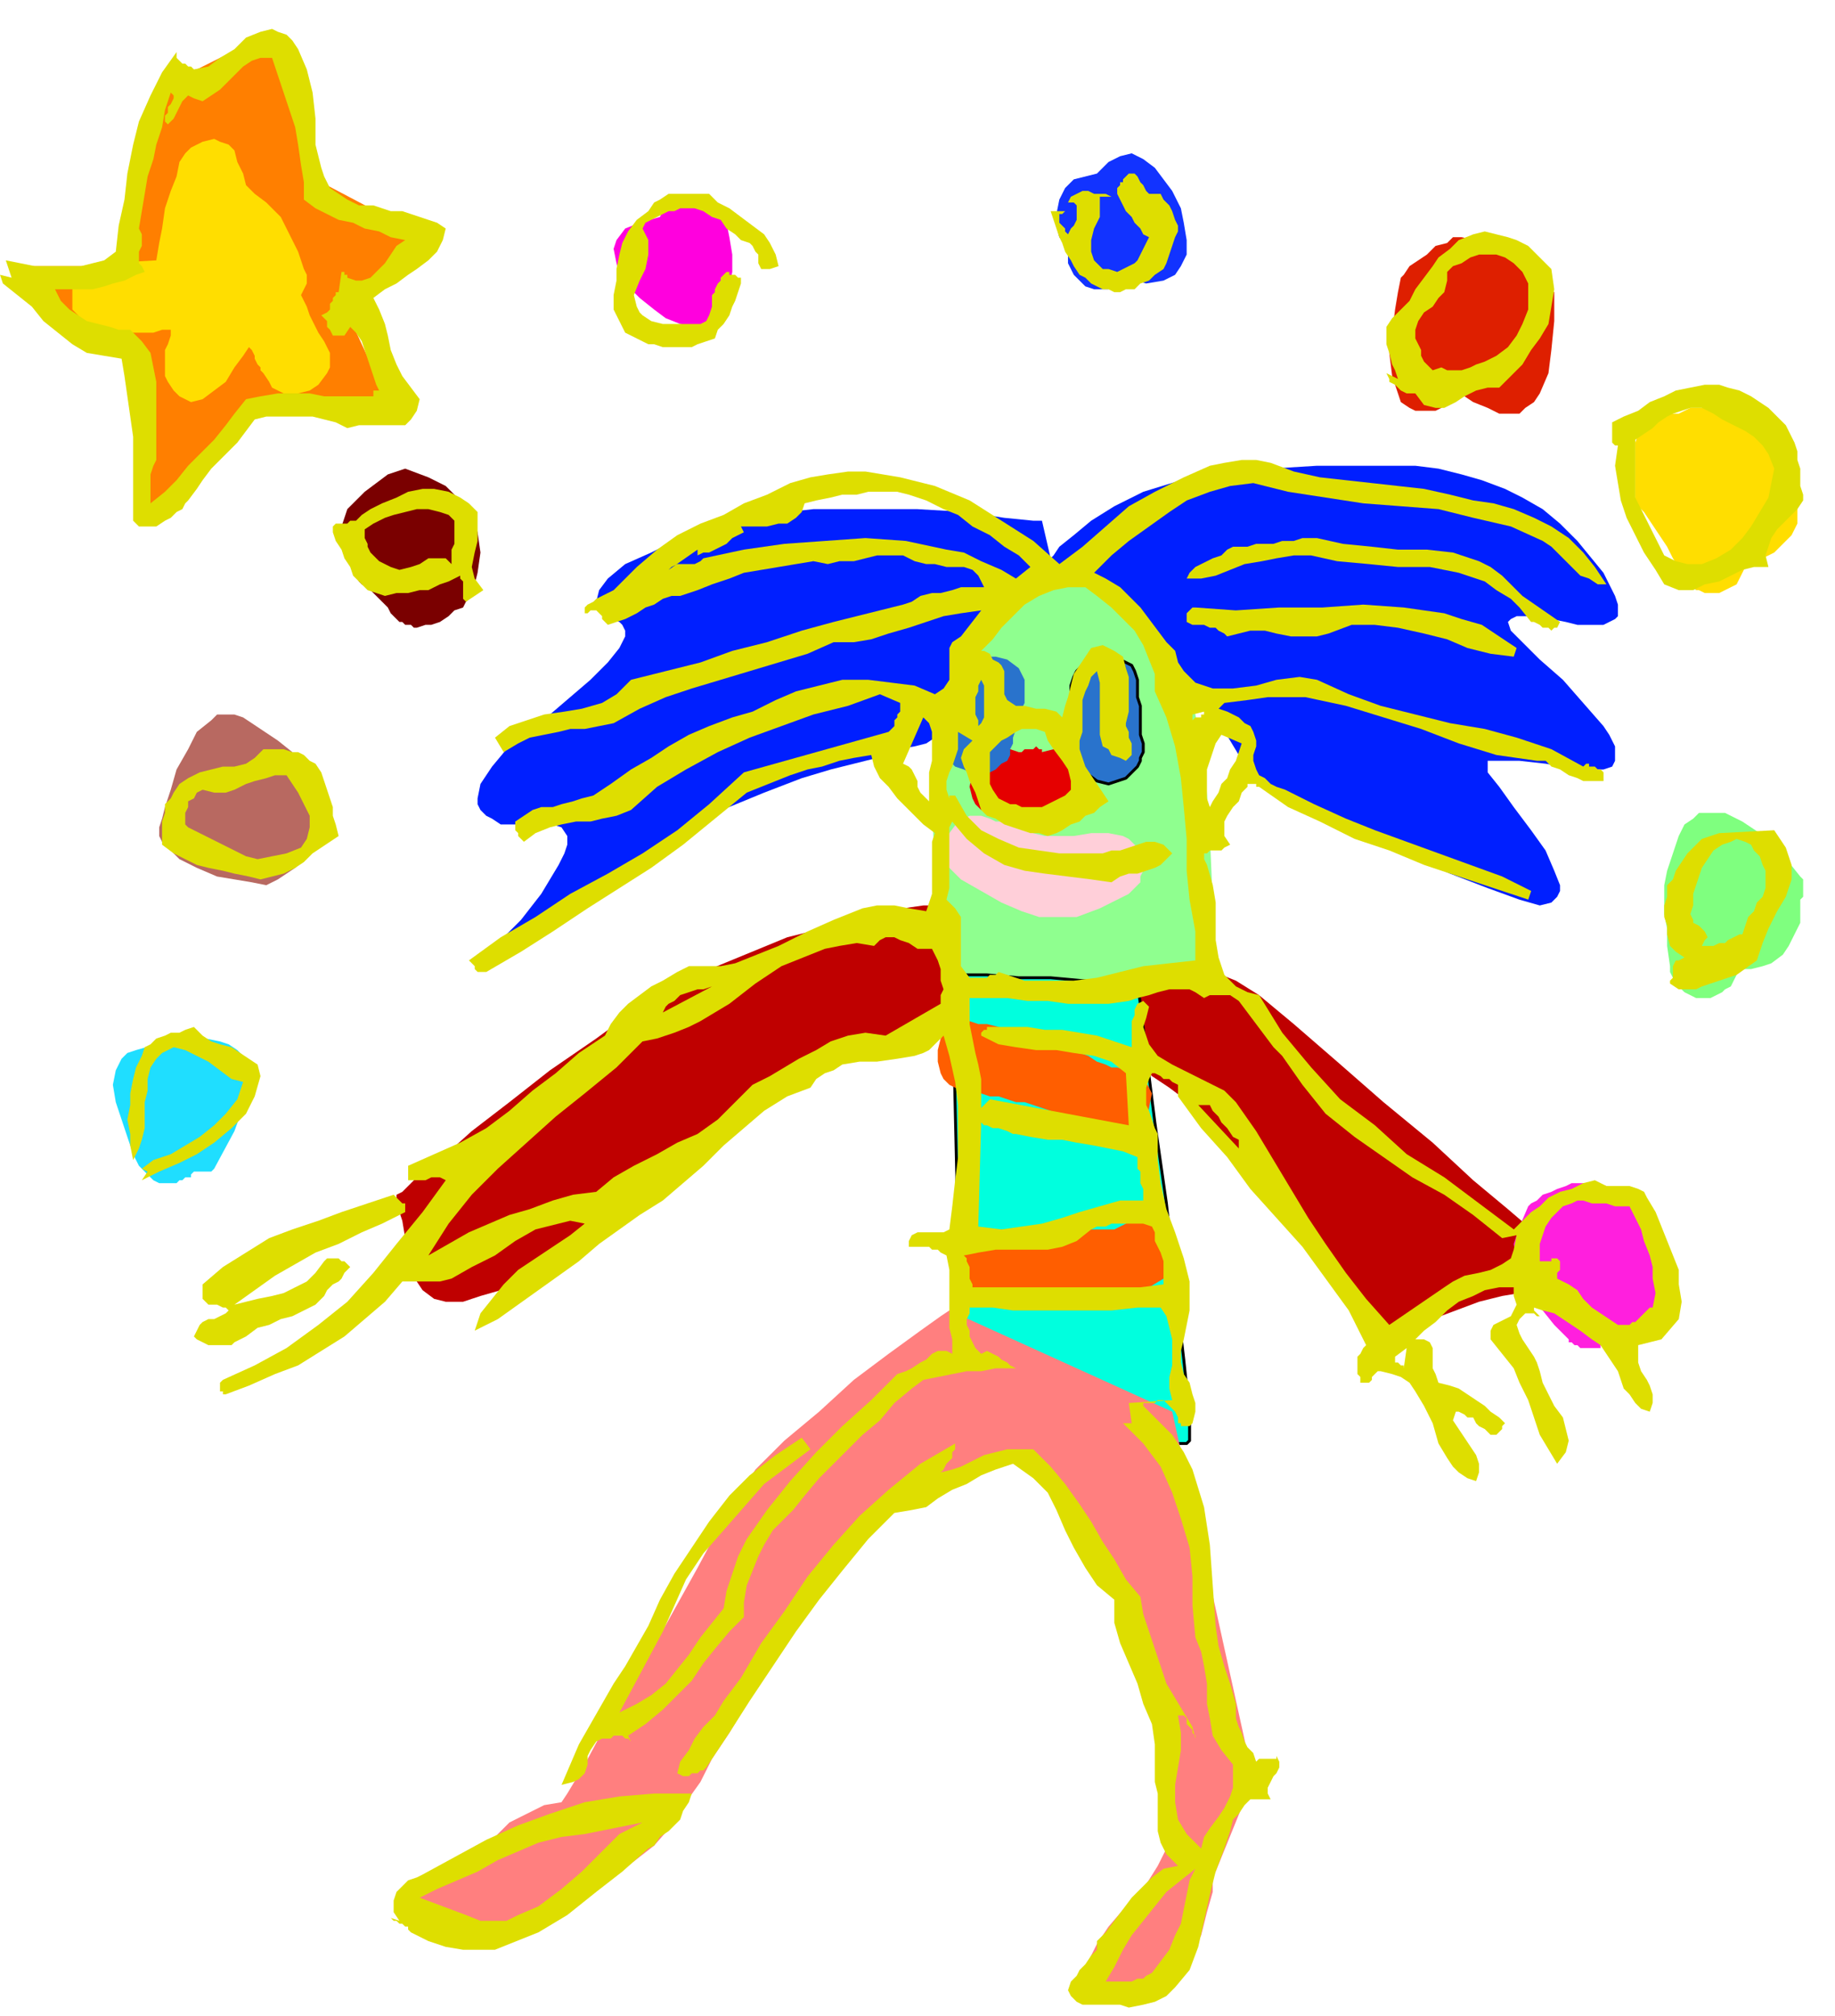 <svg xmlns="http://www.w3.org/2000/svg" width="2.112in" height="2.321in" fill-rule="evenodd" stroke-linecap="round" preserveAspectRatio="none" viewBox="0 0 634 697"><style>.pen0{stroke:#000;stroke-width:1;stroke-linejoin:round}.pen1{stroke:none}.brush10{fill:#ffde00}.brush18{fill:#2973cc}</style><path d="m329 345-1-6-2-15-3-22-1-25 1-13 1-13 3-12 4-12 3-5 3-5 3-4 4-5 4-3 5-3 5-3 6-1 6-2h6l5 1 4 2 5 2 4 3 3 4 3 4 6 11 4 11 3 13 3 14 2 27 1 24v17l-1 7-89 9z" class="pen1" style="fill:#8fff8f"/><path d="m165 335 2-3 5-6 8-8 7-9 3-5 3-5 2-4 1-3v-3l-2-3-3-1h-18l-3-2-2-1-2-2-1-2v-2l1-5 4-6 5-6 7-6 8-6 7-6 7-6 6-6 4-5 2-4v-2l-1-2-1-1-3-1-2-2-2-1-1-2v-1l1-4 3-4 6-5 9-4 10-5 13-5 7-1 8-2 9-1 9-1h36l17 1 13 2 10 1h3l3 13 1-1 2-3 5-4 6-5 8-5 10-5 13-4 15-2 16-2 16-1h34l8 1 8 2 7 2 8 3 6 3 7 4 6 5 6 6 9 11 4 8 1 3v4l-1 1-4 2h-9l-4-1-5-1h-4l-4-1h-4l-2 1-1 1 1 3 4 4 6 6 8 7 7 8 7 8 2 3 2 4v5l-1 2-3 1h-9l-11-2-9-1h-11v4l4 5 5 7 6 8 5 7 3 7 2 5v2l-1 2-1 1-1 1-4 1-7-2-11-4-13-5-16-7-15-8-15-7-12-5-9-5-3-1v-1l-1-3-2-4-3-5-3-5-3-5-4-4-4-2-4-3-4-5-4-7-4-7-5-7-6-6-3-3-4-1-4-2h-9l-4 2-4 2-4 2-8 7-6 7-5 8-3 8-3 7-1 5v6l-1 1-2 1-3 2-4 1-6 1-7 3-8 2-8 2-10 3-13 5-17 7-21 12-27 18-34 24z" class="pen1" style="fill:#001fff"/><path d="m137 413 2-1 5-5 9-7 10-9 13-10 14-11 16-11 15-11 17-10 17-7 17-7 16-4 13-3 11-3 7-1h3l9 42-3 1-8 2-12 3-13 5-15 6-14 8-7 4-6 4-5 5-5 4-9 11-14 11-15 11-16 9-8 4-8 3-7 2-6 2h-6l-4-1-4-3-2-3-2-9-2-6-1-6-1-3-1-3v-3zm254-69 1-1 3-1 4-2 5-1 6-2h12l5 2 8 5 12 10 15 13 16 14 17 14 14 13 12 10 7 6 3 3 2 4 2 3v4l-1 3-2 3-3 2-4 1-6 1-8 2-8 3-8 3-8 3-6 3-4 2h-2l-2-2-4-6-7-10-8-11-8-12-9-12-8-10-6-8-6-6-5-4-4-4-4-3-3-2-3-2-1-1h-1v-4l-1-4v-4l-1-5-1-4-1-4-1-2z" class="pen1" style="fill:#bf0000"/><path d="m329 338 3 131 4 1 8 5 13 5 14 7 14 6 13 4 5 2h7l1-1v-9l-2-19-3-26-3-28-4-28-3-24-2-17-1-7h-9l-10-1-11-1h-11l-11-1h-8l-4 1z" class="pen1" style="fill:#00ffde"/><path fill="none" d="m329 338 3 131 4 1 8 5 13 5 14 7 14 6 13 4 5 2h7l1-1v-9l-2-19-3-26-3-28-4-28-3-24-2-17-1-7h-9l-10-1-11-1h-11l-11-1h-8l-4 1" class="pen0"/><path d="m194 623 2-3 6-10 8-15 11-17 10-18 10-18 8-15 6-10 6-9 10-10 12-10 12-11 12-9 11-8 7-5 3-2 77 35 28 127-13 32-1 2v5l-2 7-2 8-4 8-5 7-4 3-4 2-4 1h-10l-3-1-3-1-2-2-1-1v-5l1-2 3-6 4-6 6-7 6-6 5-8 4-8 2-9v-19l-2-10-3-10-3-9-5-11-5-12-7-12-6-13-7-11-5-9-5-6-4-2h-4l-5 1-7 2-9 3-9 5-10 7-10 8-10 12-9 12-9 12-7 12-7 11-6 10-6 9-4 8-5 7-4 7-7 8-9 7-9 7-10 7-9 4-9 3-8 1-7-1-8-1-7-2-6-1-4-3-1-2v-1l1-1 2-1 4-1 7-3 6-5 6-5 6-5 5-5 6-3 6-3 6-1z" class="pen1" style="fill:#ff7f7f"/><path d="M3 92h42v-2l1-5 1-9 1-10 2-10 2-10 3-9 3-6 4-4 6-3 6-3 6-3 5-2 5-1 3-1h2l16 49 36 19-28 24 18 39-47-6-41 42-4-59-2-1-4-2-6-3-7-5-8-4-7-5-5-5-3-5z" class="pen1" style="fill:#ff7f00"/><path d="M252 104v-5l1-5v-6l-1-6-1-5-3-5-1-2-2-1-3-1h-7l-1 1h-2l-1 1-1 2-1 1-1 2-7 2-5 2-3 4-1 3 1 5 1 4 3 4 4 4 5 4 4 3 5 2 5 1h4l4-1 2-3 2-5z" class="pen1" style="fill:#ff00de"/><path d="M380 100h3l1-1h1l1-1h1l1-1 1-1 7 2 6-1 4-2 2-3 2-4v-5l-1-6-1-5-3-6-3-4-3-4-4-3-4-2-4 1-4 2-4 4-4 1-4 1-3 3-2 4-1 5v4l1 4 3 3v6l1 2 1 2 2 2 2 2 3 1h2z" class="pen1" style="fill:#1233ff"/><path d="M493 142h3l2-1 1-1 2-1 1-1 1-2v-1l6 4 5 2 4 2h7l2-2 3-2 2-3 3-7 1-8 1-10v-10l-4-4-4-3-3-3-4-2-3-2-4-2-5-2-5-1h-3l-2 2-4 1-3 3-3 2-3 2-2 3-1 1-1 5-1 6-1 8-1 7 1 8 2 6 1 3 3 2 2 1h4z" class="pen1" style="fill:#de1f00"/><path d="M592 205h2l2-1 2-1 2-1 1-2 1-2 1-2v-3h6l4-2 3-3 3-3 2-4v-5l1-5-1-5-1-4-2-5-3-4-3-4-4-3-4-2-5-1h-5l-2-1-2-1h-6l-2 1-2 1h-3l-5 3-4 2-2 2-1 3v21l3 3 2 3 2 3 2 3 2 3 2 4 2 3 2 4 1 1 1 1 1 1 1 1h1l2 1h3z" class="pen1 brush10"/><path d="M589 345h2l2-1 2-1 1-1 2-1 1-2 1-2v-2h5l4-1 3-1 4-3 2-3 2-4 2-4v-8l1-1v-6l-1-1-4-5-4-5-6-5-6-4-6-3h-9l-2 2-3 2-2 4-2 6-2 6-1 5v10l1 5v6l1 7v2l1 2 1 2 2 2 1 1 2 1 2 1h3z" class="pen1" style="fill:#7fff7f"/><path d="M549 466h4v-1h2l6-1 5-2 4-3 3-3 3-5 1-4 1-6-1-5-1-5-2-5-3-4-3-5-5-3-5-3-6-2h-9l-2 1-3 1-2 1-3 1-2 2-2 1-1 1-3 7-2 6 1 6 2 6 3 6 4 5 4 5 5 5v1h1l1 1h1l1 1h3z" class="pen1" style="fill:#ff1fde"/><path d="M58 409h3l1-1h1l1-1h2v-1l1-1h6l1-1 7-13 4-11 1-4v-8l-2-3-2-2-3-2-3-1-5-1h-5l-5 1-7 1-7 2-3 1-2 2-1 2-1 2-1 5 1 6 2 6 2 6 2 6 2 4 1 1 1 1 1 1 1 1 1 1 2 1h3zm-10-6z" class="pen1" style="fill:#1fdeff"/><path d="m92 306 2-1 2-1 3-2 3-2 3-3 2-2 2-2 1-2 2-8v-6l-2-6-4-6-5-5-5-4-6-4-6-4-3-1h-6l-2 2-5 4-3 6-4 7-2 7-2 6-1 4-1 3v3l1 2 2 2 4 4 6 3 7 3 6 1 6 1 5 1z" class="pen1" style="fill:#b86961"/><path d="m144 217 3-1h2l3-1 3-2 2-2 3-1 1-2 2-2 2-8 1-7-1-7-2-6-4-5-5-5-6-3-8-3-3 1-3 1-4 3-4 3-3 3-3 3-1 3-1 3 1 2v2l1 3 1 4 1 3 1 2 1 3 1 1 2 1 1 1 2 2 1 1 1 1 2 2 1 2 1 1 1 1 1 1h1l1 1h2l1 1h1z" class="pen1" style="fill:#7a0000"/><path d="M36 115h17l3-1h3v2l-1 3-1 2v9l1 2 2 3 2 2 2 1 2 1 4-1 4-3 4-3 3-5 3-4 2-3 1 1 1 2v1l1 2 1 1v1l1 1 2 3 1 2 2 1 2 1h5l4-1 3-2 3-4 1-2v-5l-1-2-1-2-2-3-1-2-1-2-1-2-1-3-1-2-1-2 1-2 1-2v-3l-1-2-2-6-3-6-3-6-5-5-4-3-3-3-1-4-2-4-1-4-2-2-3-1-2-1-4 1-4 2-2 2-2 3-1 5-2 5-2 6-1 7-1 5-1 6-18 1h-1l-1 1-2 1-2 1-2 2-2 2-1 2v7l2 2 1 2 2 2 2 1h2l2 1z" class="pen1 brush10"/><path d="m357 288-2-2-2-1-1-1h-8l-2-1-3-1h-4l-4 2-3 4-1 4-1 4 1 2 1 2 2 2 2 2 7 4 7 4 7 3 6 2h13l8-3 8-4 2-1 1-1 2-2 1-1v-2l1-2v-4l-1-3-2-2-2-2-2-1-5-1h-6l-6 1h-10l-4-1z" class="pen1" style="fill:#ffcfd9"/><path d="M353 285h3l1-1h1l1-1h1l4-1h3l3-2 2-2 2-2 1-2 1-2 1-3-1-2-1-2-1-2-2-1-2-2h-3l-3-1-4 1v-1h-1l-1-1-1 1h-3l-1 1h-1l-3-1-3-1-2 1-2 1-4 3-2 4-1 5 1 4 1 2 2 2 3 1 3 1v1h1l1 1h1l1 1h4z" class="pen1" style="fill:#e50000"/><path d="m383 271 3-1 3-1 2-2 2-2 1-2v-1l1-2v-3l-1-3v-10l-1-3v-6l-1-3-1-2-2-1-2-1-4-1h-4l-4 2-3 3-1 2-1 3v5l1 4v9l1 5 1 4 2 3 4 3 4 1z" class="pen1 brush18"/><path fill="none" d="m383 271 3-1 3-1 2-2 2-2 1-2v-1l1-2v-3l-1-3v-10l-1-3v-6l-1-3-1-2-2-1-2-1-4-1h-4l-4 2-3 3-1 2-1 3v5l1 4v9l1 5 1 4 2 3 4 3 4 1" class="pen0"/><path d="M338 268h2l2-1 2-1 1-1 1-1 2-1 1-2v-2l1-2v-2l1-3 1-2v-3l1-2 1-2v-8l-1-2-1-2-4-3-4-1h-4l-4 1-2 2-2 2-1 2v3l-4 15-1 3v3l1 2 1 3 2 2 3 1 2 1 3 1z" class="pen1 brush18"/><path d="m338 354-3-1-3 1h-2l-2 1-3 4-1 4v4l1 4 1 2 2 2 2 1 3 1h3l3 1 3 1h3l3 1 3 1h3l3 1 3 1 3 1 3 2 3 1 4 2 3 1 3 1 3 1 3 1h5l3-2 3-3 1-5 1-5-2-4-2-2-2-1-3-1-3-1h-2l-2-1-3-1-3-2-3-1-3-2-2-1-3-1-3-1-4-1-3-1-3-1h-4l-3-1-4-1h-3zm2 71h-3l-3 1-2 1-1 2-2 3-1 5 1 4 2 4 1 1 2 2h3l3 1h32l9-1 9-1 7-2 5-3 2-2 1-2v-5l-1-4-2-3-4-3-4-1h-2l-3 1-2 1-2 1h-45z" class="pen1" style="fill:#ff5e00"/><path d="M611 196h-5l-4 1-4 2-4 2-5 1-4 2h-5l-5-2-3-5-4-6-3-6-3-6-2-6-1-6-1-6 1-7h-1l-1-1v-7l4-2 5-2 4-3 5-2 4-2 5-1 5-1h5l3 1 4 1 4 2 3 2 3 2 3 3 3 3 2 4 1 2 1 3v3l1 3v6l1 3v2l-2 3-3 3-2 2-2 2-2 3-1 3-1 3 1 4zm-11 141-3 1-3 1-3 1-3 1-2 1h-6l-3-2v-1l1-1v-4l1-2h1l2-1-3-2-2-2-1-4v-3l-1-3v-4l1-3v-4l2-2 1-3 2-3 2-3 3-3 2-2 3-1 3-1 19-1 2 3 2 3 1 3 1 3v5l-2 6-3 5-3 6-2 5-2 6-7 5zm-12-142h-5l-4-1-4-2-2-4-2-4-2-4-2-4-2-4v-20l3-2 3-2 2-2 3-2 2-1 3-1 3-1h4l4 2 3 2 4 2 4 2 3 2 3 3 2 3 2 5-1 5-1 5-3 5-3 5-3 4-4 4-5 3-5 2zm14 128h-1l-2 1-2 1-1 1h-2l-2 1h-4l1-2 1-1-1-2-1-1-1-1-2-1v-1l-1-2 1-3v-4l1-3 1-3 1-3 2-3 2-3 3-2 3-1 2-1 3 1 2 1 1 2 2 2 1 3 1 2v6l-1 3-2 2-1 3-2 2-1 3-1 3zm-28 140-8 2v6l1 3 2 3 1 2 1 3v3l-1 3-3-1-2-2-2-3-2-2-1-3-1-3-2-3-2-3-2-3-3-2-4-3-3-2-3-2-3-2-4-1-3-1v1l1 1 1 1h1v1-1h-2l-1-1h-3l-2 2-1 2 1 3 1 2 2 3 2 3 1 2 1 3 1 4 2 4 2 4 3 4 1 4 1 4-1 4-3 4-3-5-3-5-2-6-2-6-3-6-2-5-4-5-4-5v-3l1-2 2-1 2-1 2-1 1-2 1-2-1-3v-3h-5l-5 1-4 2-5 2-4 3-4 4-4 3-3 3h3l2 1 1 2v7l1 2 1 3 4 1 3 1 3 2 3 2 3 2 2 2 3 2 2 2-1 1v1l-1 1-1 1h-2l-1-1-1-1-2-1-1-1-1-2h-2l-1-1-2-1h-1l-1 3 2 3 2 3 2 3 2 3 1 3v3l-1 3-3-1-3-2-2-2-2-3-3-5-2-7-3-6-3-5-2-3-3-2-3-1-4-1h-1l-1 1-1 1v1l-1 1h-3v-2l-1-1v-6l1-1 1-2 1-1-6-12-8-11-8-11-9-10-9-10-8-11-9-10-8-11v-4l-2-1-1-1h-2l-1-1-2-1h-1l-1 2-1 3v6l1 2 1 3 1 3 1 2v9l1 8 2 9 3 8 3 9 2 8v10l-1 5-1 5-1 4v4l1 4 2 3 1 4 1 3v3l-1 4-1 1h-3v-1h-1v-2l-1-2-1-1-1-1-1-1-1-1h-2l-1 1h-4v1l5 5 5 5 4 6 3 6 4 13 2 13 1 14 1 14 1 7 2 7 2 6 2 7v5l1 3 1 2 1 3 1 2 2 2 1 3 1-1h6v-1l1 2v2l-1 2-1 1-1 2-1 2v2l1 2h-7l-2 2-2 3-2 2-1 4-1 3-1 3-3 8-2 8-2 9-2 9-3 8-5 6-3 3-4 2-4 1-5 1-3-1h-13l-2-1-2-2-1-2 1-3 2-2 1-2 2-2 2-3 2-2v-3l3-3 3-4 3-4 3-4 4-4 3-3 4-3 5-1-4-4-2-4-1-4v-13l-1-4v-13l-1-7-3-7-2-7-3-7-3-7-2-7v-8l-6-5-4-6-4-7-3-6-3-7-3-6-5-5-7-5-6 2-5 2-5 3-5 2-5 3-4 3-5 1-6 1-9 9-9 11-8 10-8 11-8 12-8 12-7 11-8 12-1 1h-1l-1 1h-2l-1 1h-2l-2-1 1-4 3-4 2-4 3-4 4-4 3-5 3-4 3-4 7-12 8-11 8-12 9-11 9-10 10-9 11-9 12-7v2l-1 1v2l-1 1-1 1-1 2-1 1 4-1 3-1 4-2 4-2 4-1 4-1h9l6 6 5 6 5 7 4 6 4 7 4 6 4 7 5 6 1 6 2 6 2 6 2 6 2 6 3 5 3 5 3 5 1 4v-1l-1-1v-1l-1-1-1-1v-2l-1-1h-2l1 6v6l-1 6-1 6v6l1 6 3 5 5 5 1-4 2-3 3-4 2-3 2-4 1-3v-8l-4-5-3-5-1-6-1-5v-7l-1-6-1-5-2-5-1-11v-10l-1-10-3-10-3-9-4-9-6-8-7-7h3l-1-7 15-1-1-4v-4l1-4v-9l-1-4-1-4-2-3h-8l-9 1h-34l-7-1h-8v2l-1 2v2l1 2v2l1 2 1 2 2 2 2-1 2 1 2 1 1 1 2 1 1 1 2 1h3-10l-5 1h-5l-5 1-5 1-5 1-4 3-6 5-5 6-6 5-5 5-5 5-5 5-5 6-4 5-4 4-3 3-3 5-2 4-2 5-2 5-1 6v5l-5 5-5 6-4 5-4 6-5 5-5 5-6 5-6 4 1 2-1-1h-1l-1-1h-3l-1 1h-3l-2 1-2 3-1 2v3l-1 3-2 2-2 1-4 1 3-7 3-7 4-7 4-7 4-7 4-6 4-7 4-7 4-9 5-9 6-9 6-9 7-9 7-7 9-7 9-6 3 4-8 6-8 6-7 8-7 8-7 8-6 9-4 9-4 9-15 28 6-3 5-3 5-4 4-5 4-5 4-6 4-5 4-5 1-6 2-6 2-6 3-6 7-10 8-10 9-10 9-9 10-9 9-9 3-1 2-1 3-2 2-1 2-2 2-1h3l2 1v-5l-1-4v-20l-1-5-2-1-1-1h-2l-1-1h-7v-2l1-2 2-1h9l2-1 1-8 1-9 1-8v-18l-1-8-2-9-2-7-2 2-3 3-2 1-3 1-6 1-7 1h-6l-6 1-3 2-3 1-3 2-2 3-8 3-8 5-7 6-7 6-7 7-7 6-7 6-8 5-7 5-7 5-7 6-7 5-7 5-7 5-7 5-8 4 2-6 4-5 4-5 5-5 6-4 6-4 6-4 5-4-5-1-4 1-4 1-4 1-7 4-7 5-8 4-7 4-4 1h-13l-6 7-7 6-7 6-8 5-8 5-8 3-9 4-8 3h-1v-1h-1v-3l1-1 11-5 11-6 11-8 10-8 9-10 8-10 9-11 8-11-2-1h-3l-2 1h-6v-5l9-4 9-4 9-5 8-6 8-7 8-6 8-7 9-6 2-4 3-4 3-3 4-3 4-3 4-2 5-3 4-2h11l5-1 5-2 10-4 10-5 9-4 10-4 5-1h6l5 1 6 1 1-3 1-3v-18l1-3-4-3-3-3-3-3-3-3-3-4-3-3-2-4-1-4-6 1-5 1-6 2-5 1-6 2-5 2-5 2-5 2-11 9-11 9-11 8-11 7-11 7-12 8-11 7-12 7h-3l-1-1v-1l-1-1-1-1 11-8 12-7 12-8 13-7 12-7 12-8 11-9 12-11 50-14 1-1 1-1v-2l1-1v-1l1-1v-3l-7-3-11 4-12 3-11 4-11 4-11 5-11 6-10 6-9 8-5 2-5 1-4 1h-5l-5 1-4 1-5 2-4 3-1-1-1-1v-1l-1-1v-3l3-2 3-2 3-1h4l3-1 4-1 3-1 4-1 6-4 7-5 7-4 6-4 7-4 7-3 8-3 7-2 8-4 7-3 8-2 8-2h9l8 1 8 1 7 3 3-2 2-3v-11l1-2 3-2 7-9-7 1-6 1-6 2-6 2-7 2-6 2-6 1h-7l-9 4-10 3-10 3-10 3-10 3-9 3-9 4-9 5-5 1-5 1h-5l-4 1-5 1-5 1-4 2-5 3-3-5 5-4 6-2 6-2 7-1 6-1 7-2 5-3 5-5 12-3 12-3 11-4 12-3 12-4 11-3 12-3 12-3 3-1 3-2 4-1h3l4-1 3-1h8l-2-4-2-2-3-1h-6l-4-1h-3l-4-1-4-2h-9l-4 1-4 1h-5l-4 1-5-1-6 1-6 1-6 1-6 1-5 2-6 2-5 2-6 2h-3l-3 1-3 2-3 1-3 2-4 2-3 1-3 1-1-1-1-1v-1l-1-1-1-1h-2l-1 1h-1v-2l1-1 2-1 1-1 2-1 2-1 2-1 2-2 6-6 7-6 7-5 8-4 8-3 7-4 8-3 8-4 7-2 6-1 7-1h6l12 2 12 3 12 5 11 7 11 7 9 8 8-6 8-7 8-7 9-5 10-5 9-4 5-1 6-1h5l5 1 8 3 9 2 9 1 9 1 9 1 9 1 9 2 8 2 7 1 7 2 7 3 6 3 6 4 5 5 4 5 4 6h-3l-3-2-3-1-2-2-3-3-2-2-3-3-3-2-11-5-13-3-12-3-13-1-13-1-13-2-13-2-12-3-8 1-7 2-8 3-6 4-7 5-7 5-6 5-6 6 4 2 5 3 3 3 4 4 3 4 3 4 3 4 3 3 1 4 2 3 2 2 2 2 6 2h7l8-1 7-2 8-1 6 1 11 5 11 4 12 3 12 3 12 2 11 3 12 4 11 6 1-1h1v1h2l1 1h1l1 1v3h-7l-2-1-3-1-3-2-3-1-2-2h-3l-14-2-13-4-13-5-13-4-13-4-14-3h-13l-7 1-8 1-2 2 3 1 2 1 2 1 2 2 2 1 1 2 1 3v2l-1 3v2l1 3 1 2 2 1 2 2 2 1 3 1 10 5 11 5 10 4 11 4 11 4 11 4 11 4 10 5-1 3-12-4-12-4-12-4-12-5-12-4-12-6-11-5-10-7h-1v-1h-3v1l-2 2-1 3-2 2-2 3-1 2v5l2 3-2 1-1 1h-4l-1 1h-1v2l1 2 2 7 1 6v13l1 6 2 6 2 2 2 2 4 2 4 1 8 13 10 12 10 11 12 9 11 10 13 8 12 9 12 9 3-3 3-3 3-2 3-3 4-2 4-1 4-2 4-1 2 1 2 1h8l3 1 2 1 1 2 3 5 2 5 2 5 2 5 2 5v5l1 6-1 6-6 7zm-11-5h-4l-3-2-3-2-3-2-3-3-2-3-3-2-4-2v-2l1-1v-3l-1-1h-2v1h-4v-6l1-3 1-3 2-3 2-2 2-2 3-1 2-1h2l3 1h5l3 1h5l2 4 2 4 1 4 2 5 1 4v4l1 5-1 5h-1l-1 1-1 1-1 1-1 1-1 1h-1l-1 1zm-34-243-4-5-3-3-5-3-4-3-9-3-10-2h-11l-10-1-11-1-9-2h-6l-6 1-5 1-6 1-5 2-5 2-5 1h-5l1-2 2-2 2-1 2-1 2-1 3-1 2-2 2-1h5l3-1h6l3-1h4l3-1h5l9 2 10 1 9 1h10l9 1 9 3 4 2 4 3 3 3 4 4 13 9-1 2h-1l-1 1-1-1h-2l-1-1-2-1h-1zm-11-81h-4l-4 1-4 2-3 2-4 2h-3l-4-1-3-4h-3l-2-1-1-1-1-1-2-1v-1l-1-2 4 2-1-3-1-2-1-4-1-3v-6l2-3 3-3 3-3 2-4 3-4 3-4 2-3 4-3 3-3 5-2 4-1 4 1 4 1 3 1 4 2 3 3 3 3 2 2 1 7-1 6-1 6-3 5-3 4-3 5-4 4-4 4zm-1-11-2 1-2 1-3 1-2 1-3 1h-5l-2-1-3 1-1-1-1-1-1-1-1-2v-2l-1-2-1-2v-3l1-3 2-3 3-2 2-3 2-2 1-4v-3l2-2 3-1 3-2 3-1h6l3 1 3 2 3 3 2 4v9l-2 5-2 4-3 4-4 3zm6 104-8-1-8-2-7-3-8-2-9-2-8-1h-8l-8 3-4 1h-9l-5-1-4-1h-5l-4 1-4 1-1-1-2-1-1-1h-2l-2-1h-4l-2-1v-3l1-1 1-1h1l14 1 15-1h15l14-1 14 1 14 2 6 2 7 2 6 4 6 4-1 3zm-24 218-19 13-8-9-7-9-7-10-6-9-6-10-6-10-6-10-7-10-4-4-6-3-6-3-6-3-5-3-3-4-1-3-1-3 1-3 1-4-2-2-2 1-1 2v2l-1 2v9l-6-2-6-2-6-1-6-1h-6l-6-1h-14v1h-1l-1 1v1l6 3 6 1 7 1h7l6 1 7 1 6 2 5 4 1 18-48-9-3 3v-10l-1-5-1-4-1-5-1-5v-9h13l7 1h7l7 1h14l7-1 3-1 4-1 3-1 4-1h7l2 1 3 2 2-1h7l3 2 3 4 3 4 3 4 3 4 3 3 7 10 8 10 10 8 10 7 10 7 11 6 10 7 10 8 5-1-1 5-1 3-3 2-4 2-4 1-5 1-4 2-3 2zm-14 28v-1h-1l-1-1h-1v-2l4-3-1 7zm-67-194-1-3v-10l1-3 1-3 1-3 2-3 7 3-1 3-1 3-2 3-1 3-2 2-1 3-2 3-1 2zm-4 103h4l1 2 2 2 1 2 2 2 2 3 2 1v3l-14-15zm-2-133v-2l4-1v1h-1v1h-2l-1 1zm1 83-9 1-9 1-8 2-8 2-8 1h-17l-9-3-1 1h-2l-1 1h-6l-3-4v-17l-2-3-3-3 1-4v-21l1-2 5 6 6 5 7 4 7 2 7 1 8 1 8 1 7 1 3-2 3-1h3l3-1 3-1 2-1 2-2 2-2-3-3-3-1h-3l-3 1-3 1-3 1h-3l-3 1h-15l-7-1-7-1-7-3-6-3-5-5-4-7h-2v1l-1-3v-3l1-3 1-2 1-3 1-3v-6l5 3-3 3-1 3 1 3 1 2 1 3 2 4 1 3 1 3 2 2 3 1 3 2 3 1 3 1 3 1h3l3 1 3-1 2-1 3-2 3-1 2-2 3-1 2-2 3-2-2-3-2-3-2-3-2-3-1-3-1-3v-3l1-3v-11l1-3 1-2 1-3 2-2 1 4v18l1 4 2 1 1 2 3 1 2 1 2-2v-4l-1-2v-2l-1-2v-1l1-4v-12l-1-3-1-4-3-2-4-2-4 1-2 3-2 3-2 3-1 4-1 4-1 3-1 4-2-2-4-1h-3l-4-1h-3l-3-2-1-2v-8l-1-2-1-1-2-1-1-2-2-1h-1l4-4 3-4 4-4 4-4 5-3 5-2 5-1h6l4 3 5 4 4 4 4 4 3 5 2 5 2 5v6l4 9 3 10 2 11 1 10 1 11v11l1 10 2 11v10zm-24-232-2 1h-2l-2-1h-2l-2-1-2-1-2-2-2-1-2-3-1-2-2-3-1-3-1-2-1-3-1-3-1-3h5l-1 1h-1v3l1 1 1 1v1l1 1 1-2 1-1 1-2v-5l-1-1h-2l1-2 2-1 2-1h2l2 1h4l2 1h-4v7l-2 4-1 4v4l1 3 1 1 2 2h2l3 1 2-1 2-1 2-1 1-1 1-2 1-2 1-2 1-2-2-1-1-2-2-2-1-2-2-2-1-2-1-2-1-2v-2l1-1v-1h1v-1l1-1 1-1h2l1 1 1 2 1 1 1 2 1 1h4l1 2 2 2 1 2 1 3 1 2v2l-1 2-1 3-1 3-1 3-1 2-3 2-2 2-3 1-2 2h-3zm9 582-2 1-1 1h-2l-2 1h-9l3-5 3-6 3-5 4-5 4-5 4-5 5-4 5-4-2 4-1 5-1 5-1 5-2 4-2 5-3 4-3 4zm4-238-8 1h-58v-1l-1-2v-4l-1-2v-1l-1-1 5-1 6-1h18l5-1 5-2 5-4 2-1h3l2-1h11l3 1 1 2v3l1 2 1 2 1 3v8zm-7-29h-8l-7 2-7 2-6 2-7 2-7 1-7 1-8-1 1-36 1 1h1l2 1h2l3 1 2 1h1l5 1 6 1h5l5 1 6 1 5 1 5 1 5 2v4l1 1v4l1 2v4zm-31-138-2 1-2 1h-7l-2-1h-2l-2-1-2-1-2-3-1-2v-11l2-2 2-2 2-1 3-2 2-1h5l3 1 1 3 2 3 3 4 2 3 1 4v3l-2 2-4 2zm-13-77-5-3-7-3-6-3-6-1-14-3-14-1-14 1-14 1-14 2-14 3-1 1-2 1h-6l-2 1-1 1 10-7v2l2-1h2l2-1 2-1 2-1 2-2 2-1 2-1-1-2h9l4-1h3l3-2 2-2 1-3 4-1 5-1 4-1h5l4-1h10l4 1 6 2 6 3 5 2 5 4 6 3 5 4 5 3 4 4-5 4zm-13 51v-2l-1-2v-6l1-2v-2l1-2 1 2v11l-1 2-1 1zm-32 107-7-1-6 1-6 2-5 3-6 3-5 3-5 3-6 3-6 6-6 6-7 5-7 3-7 4-8 4-7 4-6 5-8 1-7 2-8 3-7 2-7 3-7 3-7 4-7 4 7-11 8-10 9-9 10-9 10-9 10-8 11-9 9-9 5-1 6-2 5-2 4-2 10-6 9-7 9-6 10-4 5-2 5-1 6-1 6 1 2-2 2-1h3l2 1 3 1 3 2h5l1 2 1 2 1 3v4l1 3-1 2v3l-19 11zm15-81-2-2-1-1-1-2v-2l-1-2-1-2-1-1-2-1 7-16 2 2 1 3v10l-1 4v10zM266 93h-3l-1-2v-3l-1-1-1-2-1-1-3-1-2-2-3-2-2-3-3-1-3-2-3-1h-5l-2 1h-2l-2 1-2 1-2 1-2 1-1 2 1 2 1 2v5l-1 5-2 4-2 5 1 4 1 2 1 1 3 2 4 1h13l2-1 1-2 1-3v-4l1-1v-1l1-2 1-1v-1l1-1 1-1h1v1h2l1 1h1v2l-1 3-1 3-1 2-1 3-2 3-2 2-1 3-3 1-3 1-2 1h-10l-3-1h-2l-2-1-2-1-2-1-2-1-1-2-1-2-1-2-1-2v-5l1-5v-4l1-5 1-4 2-4 3-4 4-3 2-3 2-1 3-2h14l3 3 4 2 4 3 4 3 4 3 2 3 2 4 1 4-3 1zm-37 257 1-2 1-1 2-1 2-2 3-1 3-1h2l3-1-17 9zm-5 289-9 8-9 7-10 8-10 6-5 2-5 2-5 2h-11l-6-1-6-2-6-3-1-1v-1h-1l-1-1h-1l-1-1h-1l-1-1 3 1-2-3v-4l1-3 2-2 2-2 3-1 2-1 11-6 11-6 11-5 11-4 12-4 12-2 12-1h13l-1 3-2 3-1 3-2 2-2 2-3 2-2 3-2 1zm-63 23-16-6 6-3 7-3 7-3 7-4 7-3 7-3 8-2 8-1 20-4-8 4-7 7-6 6-7 6-8 6-7 3-4 2h-9l-5-2zm0-454-1-1v-6l-1-1v-1l-4 2-3 1-4 2h-3l-4 1h-4l-4 1-3-1-3-1-3-3-2-2-1-3-2-3-1-3-2-3-1-3v-2l1-1h4l1-1h2l2-2 3-2 4-2 5-2 4-2 5-1h4l5 1 4 2 3 2 1 1 2 2v10l-1 4-1 5 1 4 3 4-6 4zm-5-13-2-2h-6l-3 2-3 1-4 1-3-1-4-2-1-1-1-1-1-1-1-2v-1l-1-2v-3l3-2 4-2 3-1 4-1 4-1h4l4 1 3 1 2 2v8l-1 2v5zm-27-92 2 4 2 5 1 4 1 5 2 5 2 4 3 4 3 4-1 4-2 3-2 2h-16l-4 1-4-2-4-1-4-1H92l-4 1-3 4-3 4-3 3-3 3-3 3-3 4-2 3-3 4-1 1-1 2-2 1-2 2-2 1-3 2h-6l-2-2v-29l-1-7-1-7-1-7-1-6-6-1-6-1-5-3-5-4-5-4-4-5-5-4-5-4-1-3 4 1-2-6 5 1 5 1h16l4-1 4-1 4-3 1-9 2-9 1-9 2-10 2-8 4-9 4-8 5-7v2l1 1 1 1h1l1 1h1l1 1 5-1 4-3 5-3 4-4 5-2 4-1 2 1 3 1 2 2 2 3 3 7 2 8 1 9v9l1 4 1 4 1 3 2 4 3 2 3 2 4 2h5l3 1 3 1h4l3 1 3 1 3 1 3 1 3 2-1 4-2 4-3 3-4 3-3 2-4 3-4 2-4 3zm-9-7v-1h-1v-1h-1l-1 7h-1v1l-1 1v1l-1 1v2l-1 1-2 1 1 1 1 1v2l1 1 1 2h4l2-3 2 2 2 3 1 3 1 3 1 3 1 3 1 3 1 2h-2v2h-17l-5-1H96l-6 1-5 1-4 5-3 4-4 5-4 4-5 5-4 5-4 4-5 4v-10l1-3 1-2v-27l-1-5-1-5-3-4-4-4h-4l-3-1-4-1-4-1-3-2-3-2-3-3-2-4h13l4-1 3-1 4-1 4-2 3-1-1-2-1-1v-4l1-2v-4l-1-2 1-6 1-6 1-6 2-6 1-5 2-6 1-6 2-6 1 1v1l-1 2-1 1v2l-1 1v2l1 1 2-2 1-2 1-2 1-2 1-1 1-1 2 1 3 1 3-2 3-2 3-3 2-2 3-3 3-2 3-1h4l2 6 2 6 2 6 2 6 1 6 1 7 1 6v6l4 3 4 2 4 2 5 1 4 2 5 1 4 2 5 1-3 2-2 3-2 3-3 3-2 2-3 1h-2l-3-1zm20 323-8 4-7 3-8 4-8 3-7 4-7 4-7 5-7 5 4-1 4-1 5-1 4-1 4-2 4-2 3-3 3-4 1-1h4l1 1h1l1 1 1 1-1 1-1 1-1 2-1 1-2 1-1 1-1 1-1 2-3 3-4 2-4 2-4 1-4 2-4 1-4 3-4 2-1 1h-8l-2-1-2-1-1-1 1-2 1-2 1-1 2-1h2l2-1 2-1 1-1-1-1h-1l-2-1h-3l-1-1-1-1v-5l7-6 8-5 8-5 8-3 9-3 8-3 9-3 9-3 1 1 1 1 1 1h1v3zM90 304l-4-1-5-1-4-1-5-1-4-1-4-2-4-2-4-3v-8l1-3v-3l2-2 1-2 2-3 3-2 4-2 4-1 4-1h4l4-1 3-2 3-3h7l3 1h2l2 1 2 2 2 1 2 3 1 3 1 3 1 3 1 3v3l1 3 1 4-3 2-3 2-3 2-3 3-3 2-4 2-4 1-4 1zm9-9-5 1-5 1-4-1-4-2-4-2-4-2-4-2-4-2-1-1v-4l1-2v-2l2-1 1-2 2-1 4 1h4l3-1 4-2 3-1 4-1 3-1h4l2 3 2 3 2 4 2 4v4l-1 4-2 3-5 2zM49 408l2-3-2-1 4-3 6-2 5-3 5-3 5-4 4-4 4-5 2-6-4-1-4-3-4-3-4-2-4-2-4-1-2 1-2 1-2 2-2 3-1 4v4l-1 4v9l-1 4-1 3-2 4-1-5v-4l-1-5 1-5v-4l1-5 1-4 2-4 1-3 2-1 2-2 3-1 2-1h3l2-1 3-1 3 3 3 2 3 1 4 1 3 2 3 2 3 2 1 4-2 7-3 6-5 5-6 5-6 4-6 3-7 3-6 3z" class="pen1" style="fill:#dede00"/></svg>
